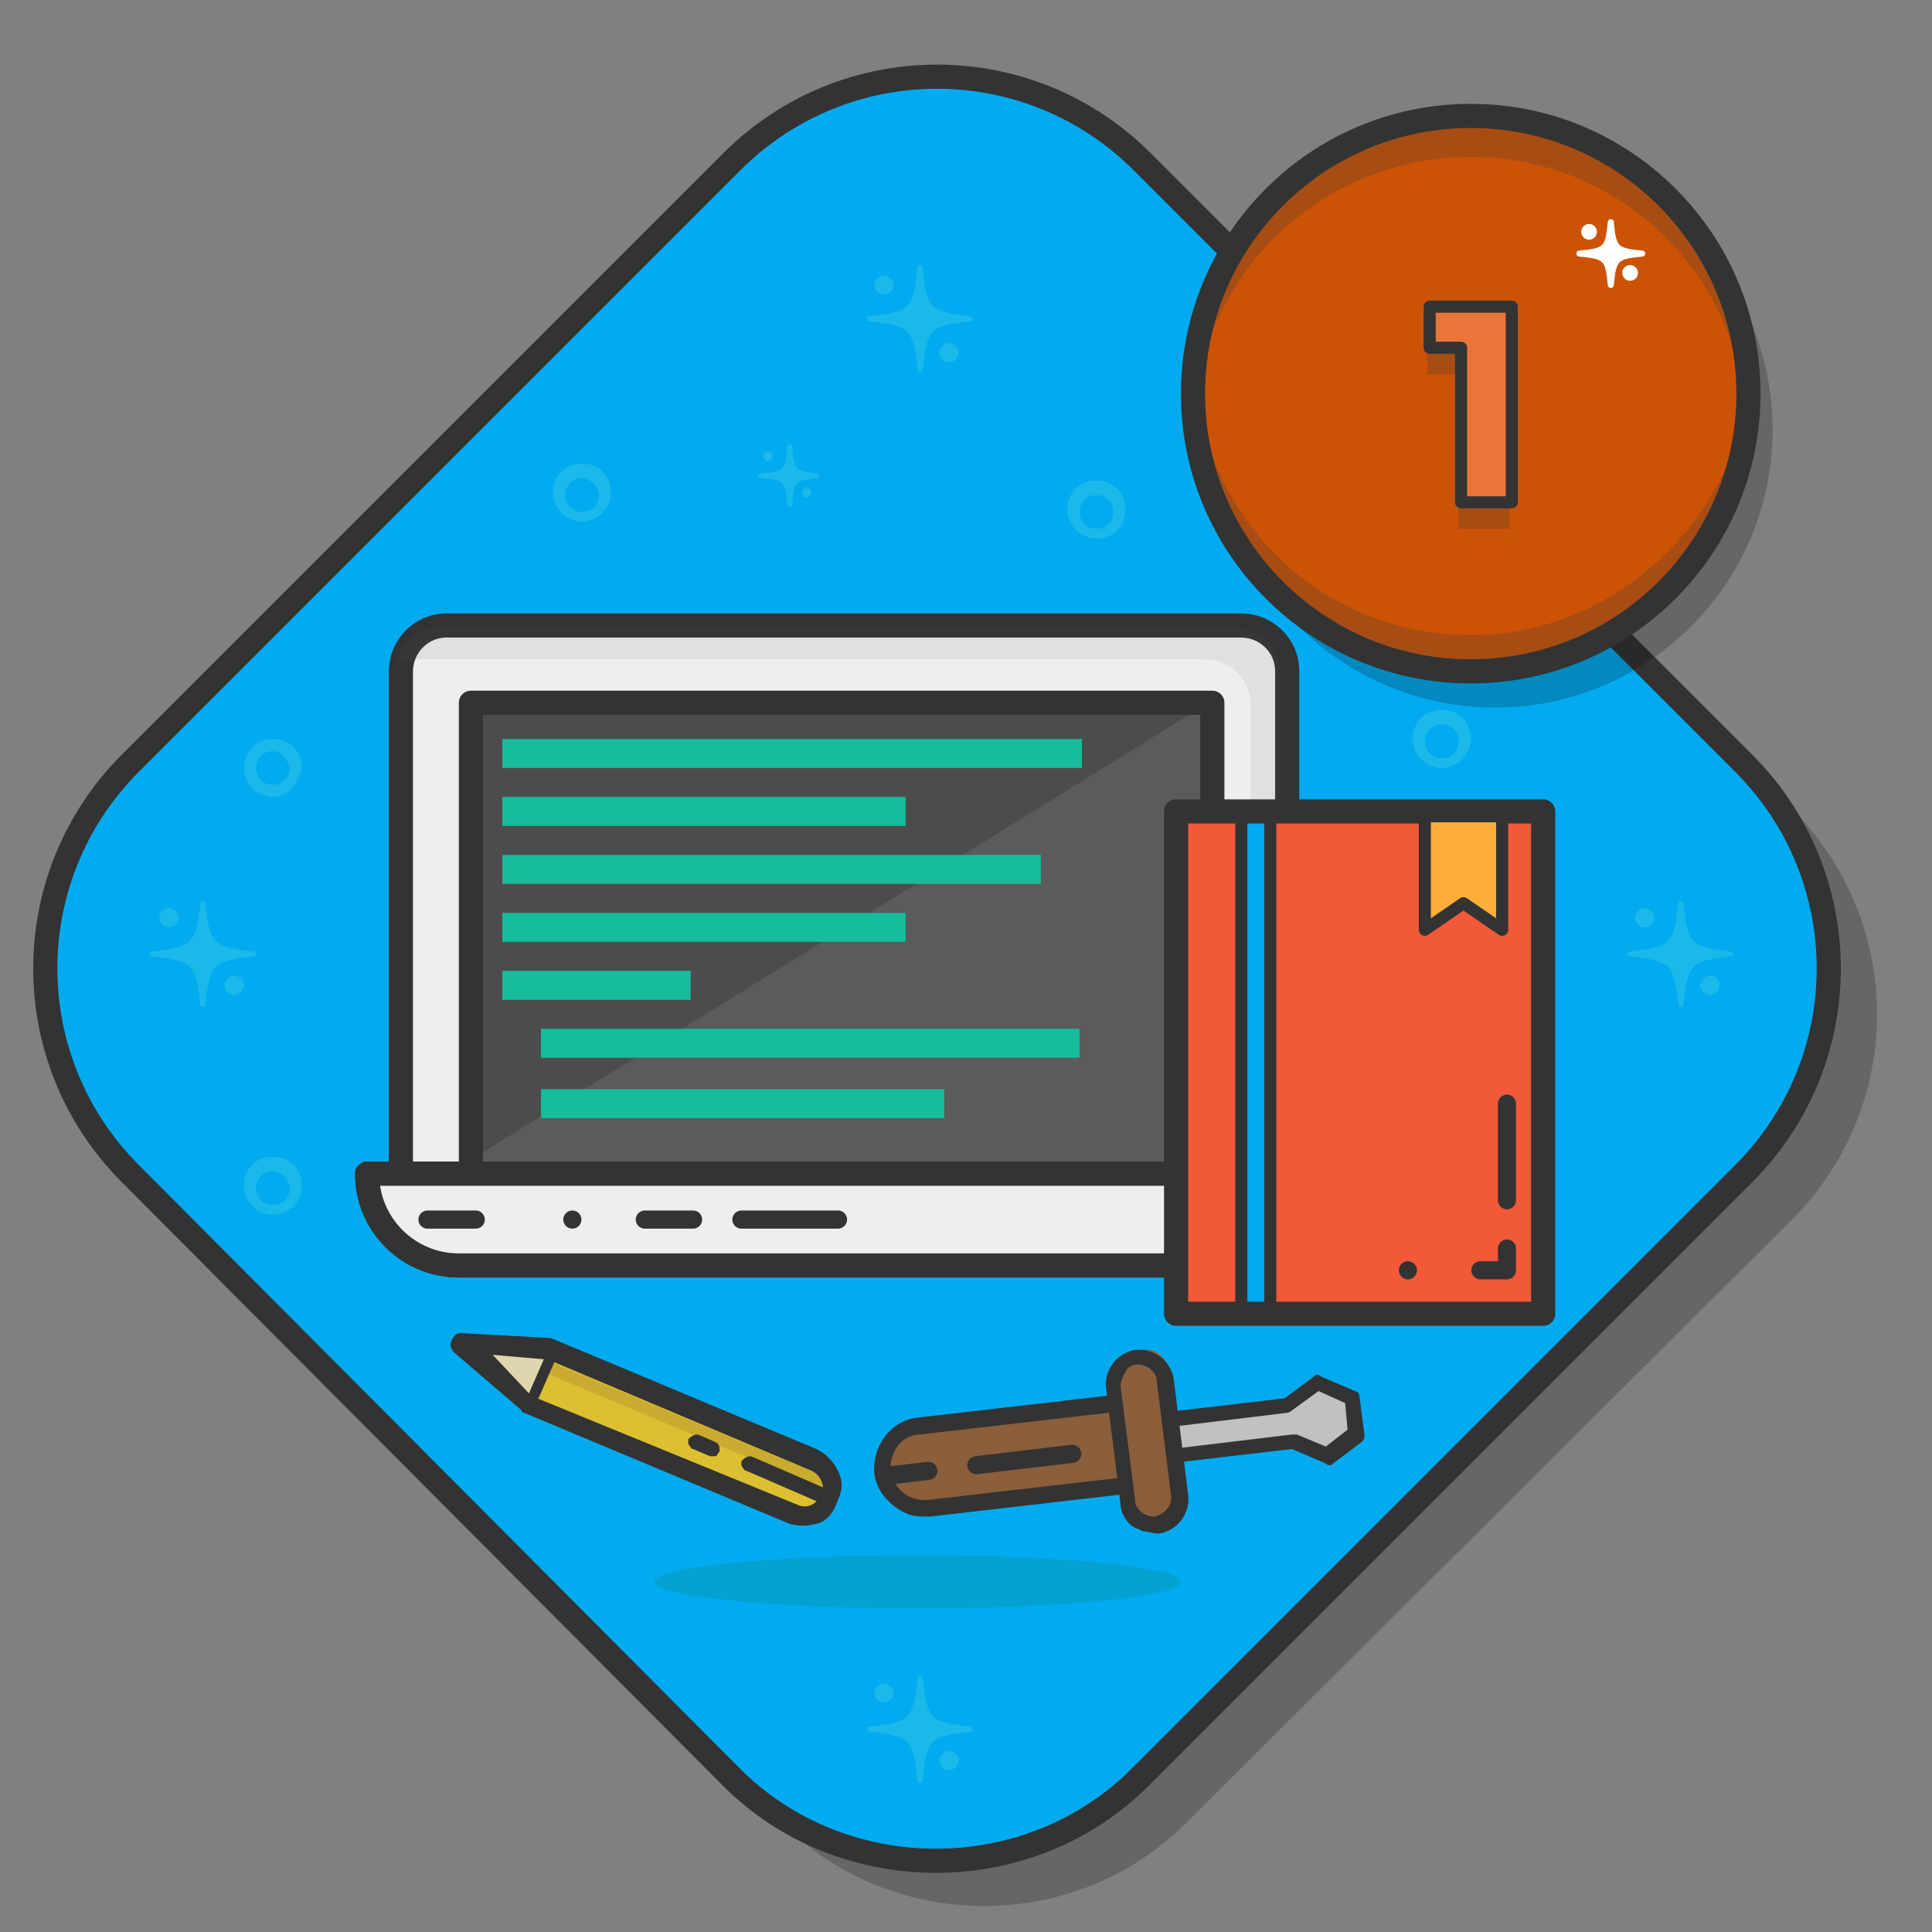 <svg id="Layer_1" xmlns="http://www.w3.org/2000/svg" viewBox="0 0 80 80">
  <rect x="0" y="0" width="80" height="80" fill="#808080" stroke="none"/>
  <style>
    .st1{opacity:.2;enable-background:new}.st3{fill:#1bb9ea}.st5{fill:#a74d13}.st13,.st7,.st9{stroke-linecap:round;stroke-linejoin:round;stroke-miterlimit:10}.st7{stroke-width:.25;fill:#fff;stroke:#fff}.st13,.st9{fill:#eee;stroke:#333}.st13{fill:none}.st15{fill:#16bc9c}.st16{fill:none;stroke:#333;stroke-width:.75;stroke-linecap:round;stroke-linejoin:round;stroke-miterlimit:10;stroke-dasharray:4,2,2,3,0}.st18{fill:#333}.st19{fill:#8b5e3c}
  </style>
  <path fill="none" d="M0 0h80v80H0z"/>
  <path class="st1" d="M32.3 75.4L7.4 50.5c-4.7-4.7-4.7-12.3 0-17L32.3 8.6c4.7-4.7 12.3-4.7 17 0l24.9 24.9c4.7 4.7 4.7 12.3 0 17l-25 24.9c-4.6 4.7-12.3 4.7-16.9 0z"/>
  <path d="M30.3 73.6l-24.9-25c-4.7-4.7-4.7-12.3 0-17L30.3 6.7C35 2 42.6 2 47.3 6.7l24.9 24.9c4.7 4.7 4.7 12.3 0 17l-25 25c-4.6 4.6-12.3 4.6-16.9 0z" fill="#02abef" stroke="#333" stroke-linecap="round" stroke-linejoin="round" stroke-miterlimit="10"/>
  <path class="st3" d="M40.2 13.1c-1.7-.2-1.8-.3-2-2 0-.1-.1-.1-.1-.1s-.1 0-.1.1c-.2 1.7-.3 1.8-2 2-.1 0-.1.1-.1.1s0 .1.1.1c1.7.2 1.8.3 2 2 0 .1.1.1.1.1s.1 0 .1-.1c.2-1.7.3-1.8 2-2 .1 0 .1-.1.1-.1s-.1 0-.1-.1zM36.6 12.2c.2 0 .4-.2.4-.4s-.2-.4-.4-.4-.4.2-.4.4.2.4.4.4z"/>
  <path class="st3" d="M39.3 14.2c-.2 0-.4.2-.4.4s.2.4.4.4.4-.2.4-.4-.2-.4-.4-.4zM33.9 19.6c-1-.1-1-.1-1.1-1.1 0 0 0-.1-.1-.1 0 0-.1 0-.1.1-.1 1-.1 1-1.1 1.1 0 0-.1 0-.1.1 0 0 0 .1.1.1 1 .1 1 .1 1.1 1.1 0 0 0 .1.1.1 0 0 .1 0 .1-.1.1-1 .1-1 1.1-1.1v-.2c0 .1 0 0 0 0zM31.8 19.1c.1 0 .2-.1.2-.2s-.1-.2-.2-.2-.2.1-.2.2.1.2.2.2z"/>
  <path class="st3" d="M33.4 20.2c-.1 0-.2.1-.2.2s.1.2.2.2.2-.1.2-.2-.1-.2-.2-.2zM40.2 71.5c-1.7-.2-1.8-.3-2-2 0-.1-.1-.1-.1-.1s-.1 0-.1.1c-.2 1.7-.3 1.8-2 2-.1 0-.1.1-.1.1s0 .1.1.1c1.7.2 1.8.3 2 2 0 .1.1.1.1.1s.1 0 .1-.1c.2-1.7.3-1.8 2-2 .1 0 .1-.1 0-.2zM36.6 70.5c.2 0 .4-.2.4-.4s-.2-.4-.4-.4-.4.2-.4.4.2.4.4.4z"/>
  <path class="st3" d="M39.3 72.5c-.2 0-.4.2-.4.4s.2.4.4.4.4-.2.4-.4-.2-.4-.4-.4zM10.5 39.4c-1.7-.2-1.8-.3-2-2 0-.1-.1-.1-.1-.1s-.1 0-.1.1c-.2 1.7-.3 1.8-2 2-.1 0-.1.1-.1.1s0 .1.1.1c1.7.2 1.8.3 2 2 0 .1.1.1.1.1s.1 0 .1-.1c.2-1.7.3-1.8 2-2 .1 0 .1-.1.1-.1s0-.1-.1-.1zM7 38.4c.2 0 .4-.2.4-.4s-.2-.4-.4-.4-.4.2-.4.4.2.4.4.4z"/>
  <path class="st3" d="M9.7 40.4c-.2 0-.4.2-.4.4s.2.4.4.4.4-.2.4-.4-.2-.4-.4-.4zM71.7 39.4c-1.7-.2-1.8-.3-2-2 0-.1-.1-.1-.1-.1s-.1 0-.1.1c-.2 1.7-.3 1.8-2 2-.1 0-.1.1-.1.1s0 .1.1.1c1.7.2 1.8.3 2 2 0 .1.1.1.1.1s.1 0 .1-.1c.2-1.7.3-1.8 2-2 .1 0 .1-.1 0-.2zM68.1 38.4c.2 0 .4-.2.4-.4s-.2-.4-.4-.4-.4.2-.4.4.2.4.4.4z"/>
  <path class="st3" d="M70.8 40.4c-.2 0-.4.2-.4.4s.2.4.4.4.4-.2.4-.4-.1-.4-.4-.4zM59.7 31.8c-.6 0-1.2-.5-1.2-1.2s.5-1.2 1.2-1.2 1.2.5 1.2 1.2-.6 1.2-1.2 1.2zm0-1.8c-.4 0-.7.3-.7.7s.3.7.7.7.7-.3.7-.7-.3-.7-.7-.7zM24.1 21.6c-.6 0-1.2-.5-1.2-1.2s.5-1.2 1.2-1.2 1.2.5 1.2 1.2-.6 1.2-1.2 1.2zm0-1.8c-.4 0-.7.3-.7.7s.3.7.7.7.7-.3.7-.7-.4-.7-.7-.7zM11.3 33c-.6 0-1.2-.5-1.2-1.2 0-.6.5-1.2 1.2-1.2s1.2.5 1.2 1.2c-.1.6-.6 1.2-1.2 1.2zm0-1.9c-.4 0-.7.3-.7.7 0 .4.3.7.7.7s.7-.3.7-.7c-.1-.4-.4-.7-.7-.7z"/>
  <g>
    <path class="st3" d="M11.3 50.3c-.6 0-1.2-.5-1.2-1.2s.5-1.2 1.2-1.2 1.2.5 1.2 1.2-.6 1.2-1.2 1.2zm0-1.8c-.4 0-.7.3-.7.7s.3.7.7.7.7-.3.7-.7-.4-.7-.7-.7z"/>
  </g>
  <g>
    <path class="st3" d="M45.4 22.3c-.6 0-1.2-.5-1.2-1.2s.5-1.2 1.2-1.2 1.2.5 1.2 1.2-.5 1.2-1.2 1.2zm0-1.8c-.4 0-.7.3-.7.7s.3.7.7.7.7-.3.7-.7-.3-.7-.7-.7z"/>
  </g>
  <g>
    <circle class="st1" cx="61.9" cy="17.8" r="11.5"/>
    <circle cx="60.9" cy="16.3" r="11.5" fill="#cc5305"/>
    <path class="st5" d="M60.9 26.3c-6.1 0-11-4.7-11.4-10.7v.8c0 6.3 5.1 11.5 11.5 11.5 6.3 0 11.5-5.1 11.5-11.5v-.8c-.6 5.9-5.6 10.7-11.6 10.7z"/>
    <path class="st5" d="M60.9 6.5c6.1 0 11 4.7 11.4 10.7v-.8C72.3 10.1 67.2 5 60.9 5s-11.5 5.1-11.5 11.5v.8c.4-6.1 5.4-10.8 11.5-10.8z"/>
    <circle cx="60.9" cy="16.3" r="11.5" fill="none" stroke="#333" stroke-miterlimit="10"/>
    <path class="st7" d="M66.7 9.2c-.1 1.1-.2 1.2-1.3 1.3 1.1.1 1.2.2 1.3 1.3.1-1.1.2-1.2 1.3-1.3-1.1-.1-1.2-.2-1.3-1.3z"/>
    <circle class="st7" cx="65.8" cy="9.6" r=".2"/>
    <circle class="st7" cx="67.5" cy="11.3" r=".2"/>
  </g>
  <ellipse cx="38" cy="65.5" rx="10.9" ry="1.1" fill="#05a1d1"/>
  <g>
    <path class="st9" d="M53.3 46.8v-19c0-1.1-.9-1.9-1.9-1.9H18.5c-1.1 0-1.9.9-1.9 1.9v22h36.7v-3z"/>
    <path d="M51.1 26H18.2c-.9 0-1.6.6-1.8 1.4.2-.1.4-.1.6-.1h32.9c1.1 0 1.9.9 1.9 1.9V50H53V28c0-1.2-.8-2-1.9-2z" opacity=".1" fill="#5e5e5e"/>
    <path fill="#4c4c4c" d="M19.5 29.1h30.7v20.8H19.5z"/>
    <path d="M54.3 48.6c-.6 1.4-1.9 2.3-3.5 2.3H19c-1.6 0-2.9-1-3.5-2.3 0 2.1 1.7 3.8 3.8 3.8h31.8c2.1 0 3.8-1.7 3.8-3.8h-.6z" opacity=".1"/>
    <path class="st13" d="M15.2 48.6c0 2.1 1.7 3.8 3.8 3.8h31.8c2.1 0 3.8-1.7 3.8-3.8H15.2z"/>
    <path fill="#5b5b5b" d="M49.8 29.7v18.5H19.2l30.2-18.7h.4z"/>
    <path class="st13" d="M19.5 29.1h30.7v20.8H19.5z"/>
    <path class="st9" d="M15.2 48.6c0 2.1 1.7 3.8 3.8 3.8h31.8c2.1 0 3.8-1.7 3.8-3.8H15.2z"/>
    <path class="st15" d="M20.8 30.6h24v1.2h-24zM22.4 42.6h22.3v1.2H22.4zM22.4 45.1h16.7v1.2H22.4zM20.8 35.4h22.3v1.2H20.8zM20.8 40.2h7.8v1.2h-7.8zM20.8 37.8h16.7V39H20.8zM20.8 33h16.7v1.2H20.8z"/>
    <path class="st16" d="M34.7 50.5H16.5"/>
  </g>
  <g>
    <path fill="#c1c1c1" d="M45.6 59.1l7.8-.9 1.2-1 1.4.6.2 1.6-1.2.9-1.5-.6-7.8.9z"/>
    <path class="st18" d="M45.6 60.9c-.1 0-.2-.1-.2-.3l-.2-1.5c0-.1 0-.2.1-.2.1-.1.1-.1.2-.1l7.7-.9 1.2-.9c.1-.1.2-.1.3 0l1.4.6c.1 0 .2.1.2.3l.2 1.5c0 .1 0 .2-.1.3l-1.2.9c-.1.1-.2.1-.3 0l-1.4-.6-7.7.9c-.1.1-.1 0-.2 0zm.3-1.5l.1.9 7.5-.9h.2l1.2.5.9-.7-.1-1.1-1.1-.5-1.1.8s-.1.1-.2.1l-7.4.9z"/>
    <path class="st19" d="M36.6 61.2l-.1-.4c-.1-.8.5-1.6 1.3-1.7l8.2-1c.8-.1 1.6.5 1.7 1.3l.1.4c.1.8-.5 1.6-1.3 1.7l-8.2 1c-.9.1-1.6-.5-1.7-1.3z"/>
    <path class="st18" d="M37.6 62.7c-.7-.3-1.3-.9-1.4-1.7-.1-1.1.7-2.2 1.8-2.3l7.8-.9c1.1-.1 2.2.7 2.3 1.8.1.5-.1 1.1-.4 1.5s-.8.7-1.4.8l-7.8.9c-.3 0-.6 0-.9-.1zm-.7-1.8c.1.8.8 1.3 1.6 1.2l7.8-.9c.4 0 .7-.2.9-.5s.3-.7.3-1c-.1-.8-.8-1.3-1.6-1.2l-7.8.9c-.8 0-1.3.8-1.2 1.5z"/>
    <g>
      <path class="st19" d="M46.8 62l-.6-5c-.1-.5.3-1 .8-1.1h.3c.5-.1 1 .3 1.1.8l.6 5c.1.5-.3 1-.8 1.1h-.3c-.6.1-1.1-.2-1.1-.8z"/>
      <path class="st18" d="M47.3 63.4c-.1-.1-.3-.1-.4-.2-.3-.2-.5-.6-.5-.9l-.6-4.8c-.1-.8.5-1.5 1.2-1.6.8-.1 1.5.5 1.6 1.2l.6 4.8c.1.8-.5 1.5-1.2 1.6-.3 0-.5-.1-.7-.1zm-.3-1.3c0 .4.4.7.8.7.4-.1.7-.4.7-.8l-.6-4.8c0-.4-.4-.7-.8-.7-.2 0-.4.1-.5.3s-.2.4-.2.6l.6 4.7z"/>
    </g>
    <path class="st16" d="M44.4 60.2l-7.6.9"/>
  </g>
  <g>
    <path d="M22.7 55.9l11 4.6c.6.2.9.9.6 1.5-.2.6-.9.9-1.5.6l-11-4.6-2.7-2.4 3.6.3z" fill="#ddc031"/>
    <path d="M19.2 56.1l.7.6 2.8.2 11 4.6c.4.2.7.6.7 1.1v-.1c.2-.6 0-1.3-.6-1.5l-11-4.6-3.6-.3z" fill="#c9ab2f"/>
    <path fill="#d3c794" d="M21.8 57.7l.2.1.7-1.6-.3-.1"/>
    <path fill="#e0d6ad" d="M21.8 58.1l-2.7-2.4 3.6.2"/>
    <path class="st18" d="M33.8 63.1c-.4.1-.7.1-1.1 0l-11-4.6s-.1 0-.1-.1L18.8 56c-.1-.1-.2-.3-.1-.5s.2-.3.4-.3l3.6.2h.1l11 4.6c.4.2.7.5.9.9s.2.8 0 1.2c-.2.6-.5.9-.9 1zM22 57.8l11 4.5c.4.2.8 0 1-.4.1-.2.1-.4 0-.6-.1-.2-.2-.3-.4-.4l-10.9-4.6-2.3-.2 1.6 1.7z"/>
    <path class="st18" d="M34.1 62.2h-.2l-3-1.3c-.1 0-.1-.1-.2-.2v-.2c.1-.1.2-.2.4-.2l3 1.3c.2.1.2.2.2.4 0 .1-.1.2-.2.2zm-4.5-1.9h-.2l-.7-.3c-.1 0-.1-.1-.2-.2v-.2c.1-.1.2-.2.4-.2l.7.3c.2.1.2.2.2.4-.1.1-.1.2-.2.2zM22.1 58H22c-.1 0-.2-.2-.1-.3l.7-1.6c0-.1.2-.2.3-.1.1 0 .2.2.1.3l-.7 1.6c-.1 0-.1 0-.2.1z"/>
  </g>
  <g>
    <path fill="#f15939" d="M48.7 33.8h15.2v20.6H48.7z"/>
    <path fill="#02abef" stroke="#333" stroke-width=".5" stroke-miterlimit="10" d="M51.4 33.8h1.2v20.6h-1.2z"/>
    <path class="st13" d="M48.7 33.6h15.2v20.8H48.7z"/>
    <path fill="#fcae38" stroke="#333" stroke-width=".5" stroke-linecap="round" stroke-linejoin="round" stroke-miterlimit="10" d="M62.2 38.5l-1.6-1.1-1.6 1.1v-4.7h3.2z"/>
    <path class="st16" d="M62.4 45.7v6.9H57"/>
  </g>
  <path class="st5" d="M59.1 15.5v-1.7h3.4v8.1h-2.1v-6.4h-1.3z"/>
  <path d="M59.2 14.4v-1.7h3.4v8.1h-2.1v-6.4h-1.3z" fill="#ea753b" stroke="#333" stroke-width=".5" stroke-linecap="square" stroke-linejoin="round" stroke-miterlimit="10"/>
</svg>
